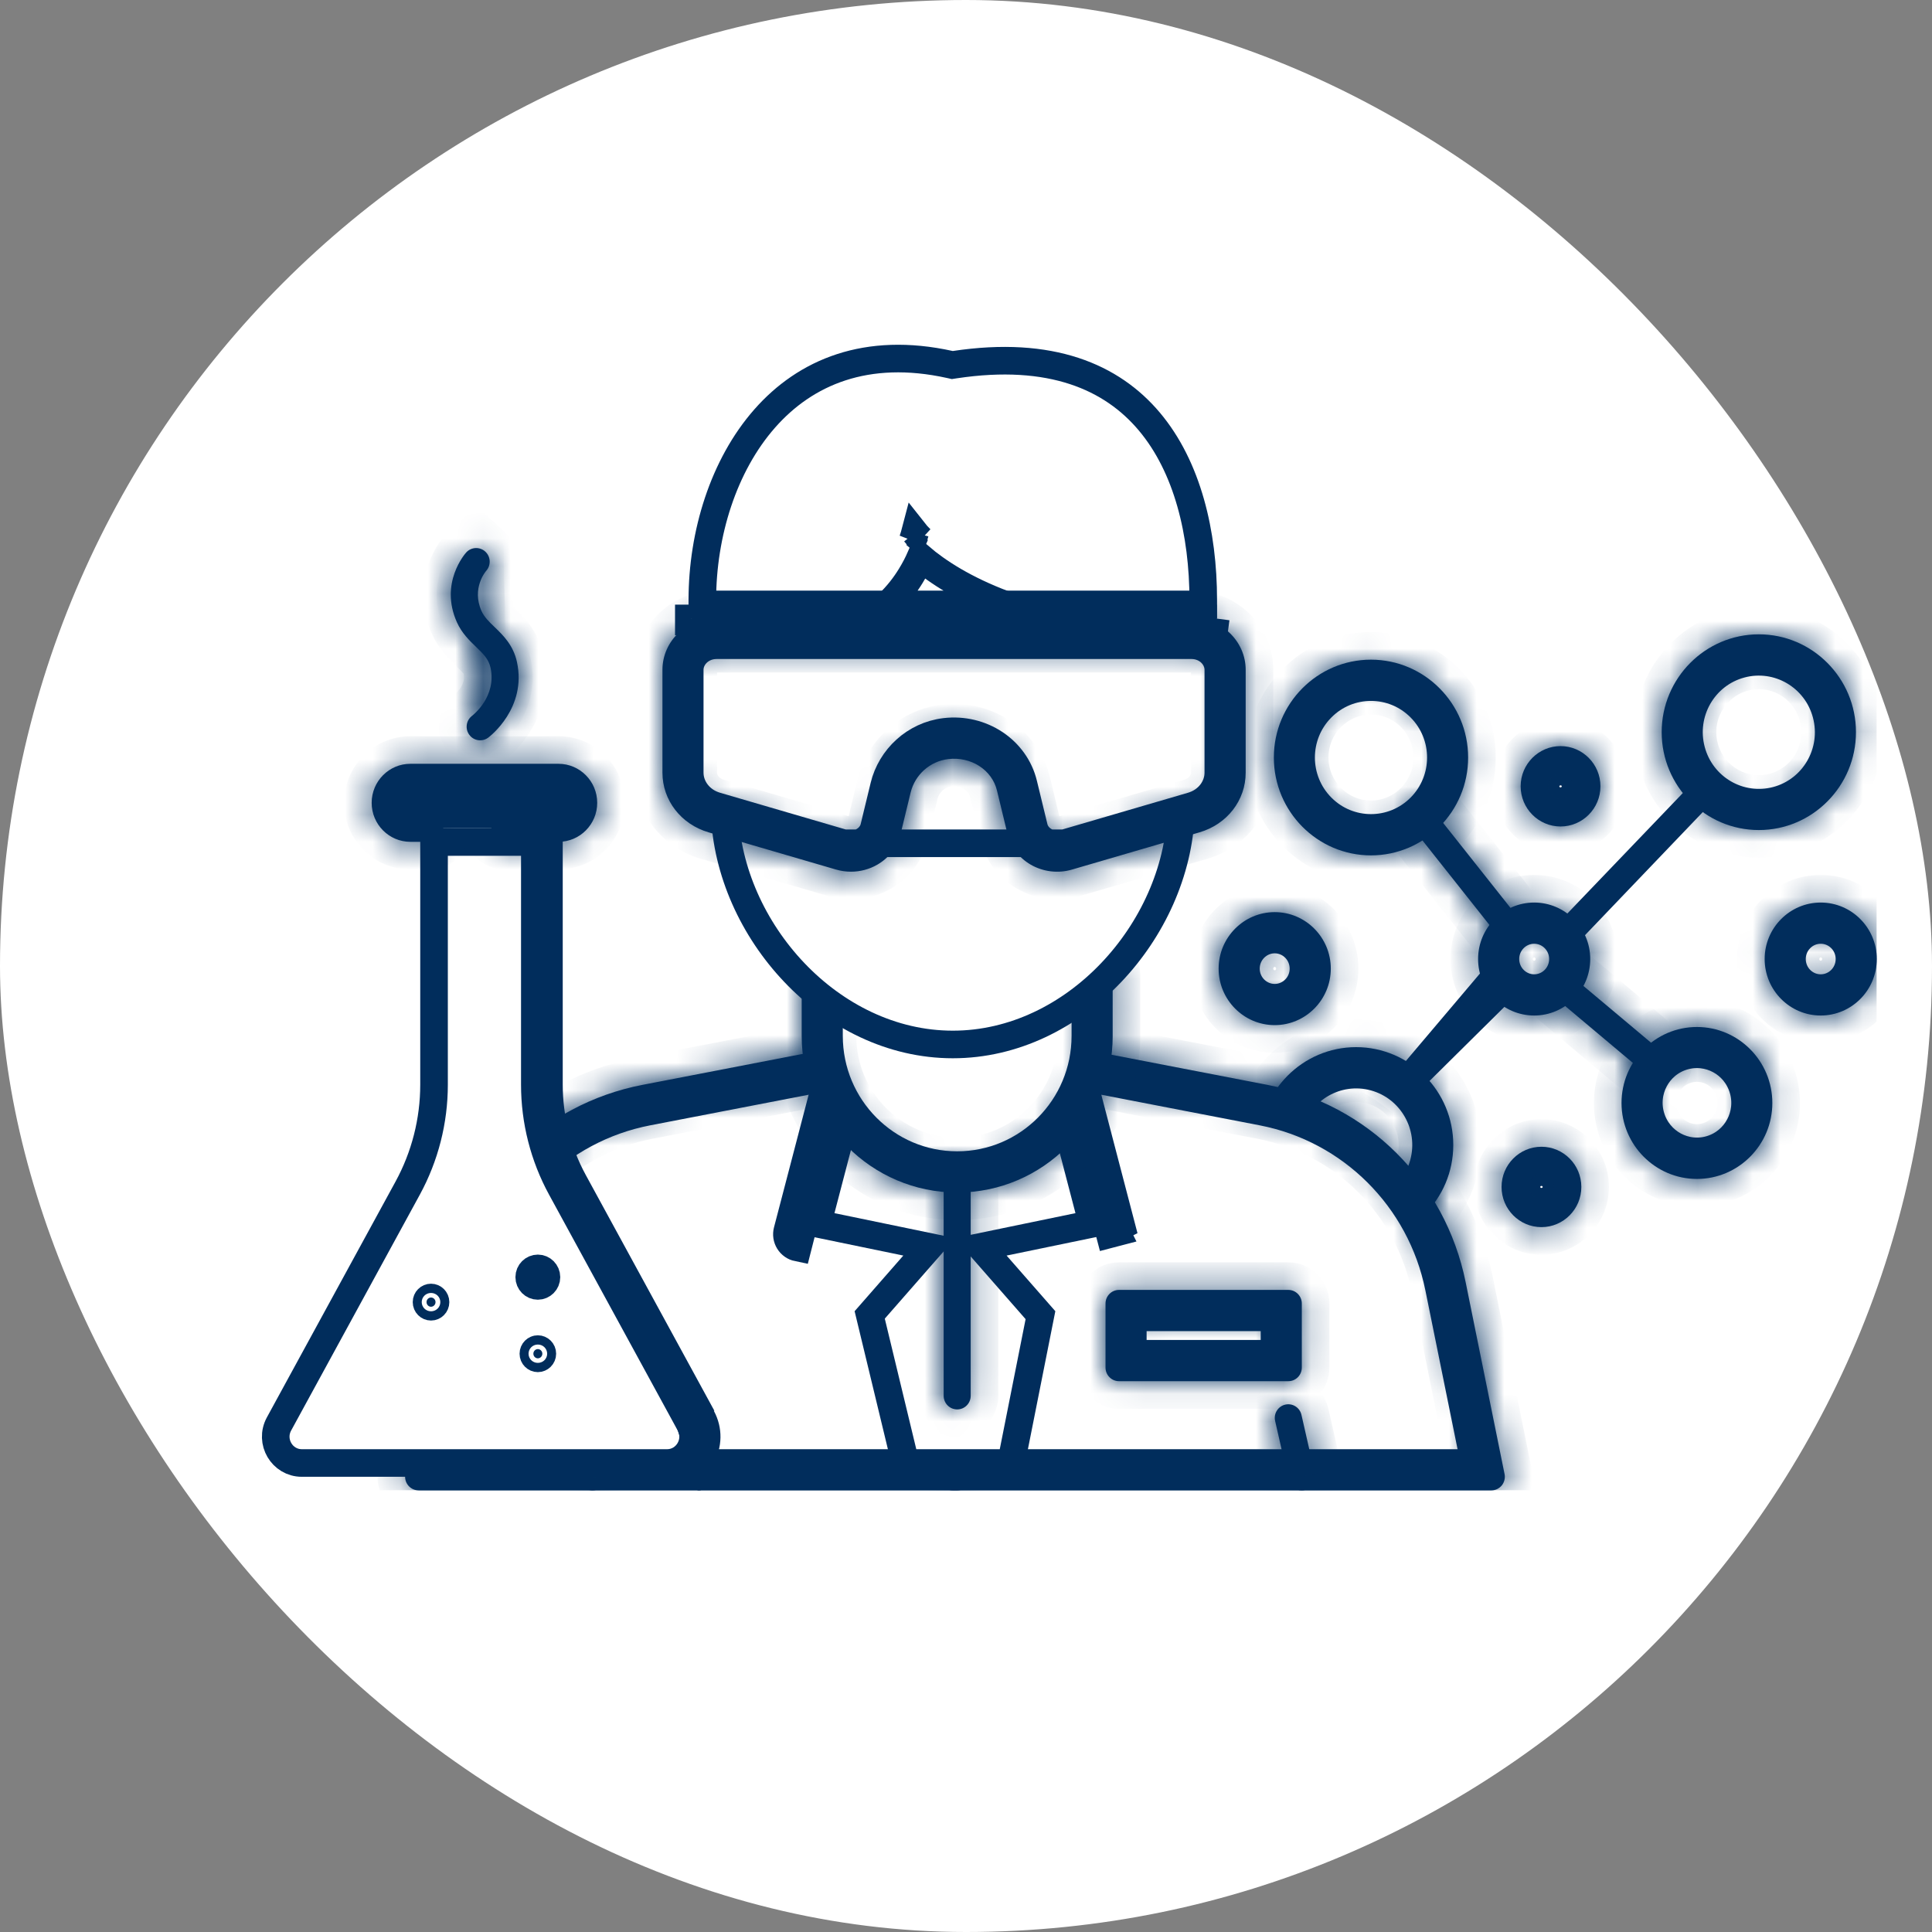 <?xml version="1.0" encoding="UTF-8"?>
<svg xmlns="http://www.w3.org/2000/svg" width="70" height="70" viewBox="0 0 70 70" fill="none">
  <rect x="0" y="0" width="70" height="70" fill="#808080" stroke="none"/>
  <rect width="70" height="70" rx="35" fill="white"></rect>
  <g clip-path="url(#clip0_1959_13109)">
    <path d="M50.583 39.661L54.466 35.818L54.466 35.818L54.471 35.814L54.471 35.813L54.462 35.805L54.462 35.805L54.119 35.458L50.566 39.653C50.565 39.654 50.565 39.654 50.566 39.654C50.566 39.654 50.566 39.654 50.566 39.654C50.566 39.654 50.566 39.653 50.566 39.653C50.567 39.653 50.568 39.652 50.569 39.651C50.571 39.651 50.572 39.651 50.573 39.651C50.573 39.65 50.573 39.65 50.573 39.65C50.574 39.65 50.574 39.65 50.575 39.65C50.575 39.65 50.575 39.65 50.575 39.65C50.576 39.65 50.578 39.65 50.579 39.651L50.582 39.652C50.583 39.653 50.583 39.653 50.583 39.653L50.579 39.657L50.579 39.657L50.575 39.661L50.574 39.662L50.574 39.662L50.225 40.002L50.574 39.662L50.574 39.662L50.575 39.662L50.579 39.657L50.579 39.657L50.583 39.653C50.583 39.653 50.583 39.653 50.583 39.654C50.583 39.654 50.584 39.654 50.584 39.654L50.584 39.656L50.585 39.657L50.585 39.657L50.585 39.657L50.585 39.657L50.585 39.657L50.584 39.658L50.584 39.66C50.583 39.66 50.583 39.66 50.583 39.661ZM50.583 39.661C50.583 39.661 50.583 39.661 50.583 39.661L50.583 39.661ZM54.453 35.806L54.453 35.806C54.453 35.806 54.453 35.806 54.453 35.806Z" fill="#012D5C" stroke="#012D5C"></path>
    <path d="M51.464 25.643C52.453 26.639 52.453 28.254 51.464 29.25C50.475 30.246 48.872 30.246 47.883 29.25C46.894 28.254 46.894 26.639 47.883 25.643C48.872 24.646 50.475 24.646 51.464 25.643Z" fill="white" stroke="#012D5C"></path>
    <mask id="path-4-inside-1_1959_13109" fill="white">
      <path d="M53.193 27.446C53.193 25.491 51.614 23.901 49.673 23.901C47.732 23.901 46.154 25.491 46.154 27.446C46.154 29.401 47.732 30.992 49.673 30.992C51.614 30.992 53.193 29.401 53.193 27.446ZM47.133 27.446C47.133 26.035 48.272 24.887 49.673 24.887C51.074 24.887 52.214 26.035 52.214 27.446C52.214 28.857 51.074 30.006 49.673 30.006C48.272 30.006 47.133 28.857 47.133 27.446Z"></path>
    </mask>
    <path d="M53.193 27.446C53.193 25.491 51.614 23.901 49.673 23.901C47.732 23.901 46.154 25.491 46.154 27.446C46.154 29.401 47.732 30.992 49.673 30.992C51.614 30.992 53.193 29.401 53.193 27.446ZM47.133 27.446C47.133 26.035 48.272 24.887 49.673 24.887C51.074 24.887 52.214 26.035 52.214 27.446C52.214 28.857 51.074 30.006 49.673 30.006C48.272 30.006 47.133 28.857 47.133 27.446Z" fill="#012D5C"></path>
    <path d="M54.193 27.446C54.193 24.946 52.173 22.901 49.673 22.901V24.901C51.055 24.901 52.193 26.036 52.193 27.446H54.193ZM49.673 22.901C47.173 22.901 45.154 24.946 45.154 27.446H47.154C47.154 26.036 48.292 24.901 49.673 24.901V22.901ZM45.154 27.446C45.154 29.947 47.173 31.992 49.673 31.992V29.992C48.292 29.992 47.154 28.856 47.154 27.446H45.154ZM49.673 31.992C52.173 31.992 54.193 29.947 54.193 27.446H52.193C52.193 28.856 51.055 29.992 49.673 29.992V31.992ZM48.133 27.446C48.133 26.58 48.832 25.887 49.673 25.887V23.887C47.713 23.887 46.133 25.49 46.133 27.446H48.133ZM49.673 25.887C50.515 25.887 51.214 26.58 51.214 27.446H53.214C53.214 25.49 51.633 23.887 49.673 23.887V25.887ZM51.214 27.446C51.214 28.312 50.515 29.006 49.673 29.006V31.006C51.633 31.006 53.214 29.403 53.214 27.446H51.214ZM49.673 29.006C48.832 29.006 48.133 28.312 48.133 27.446H46.133C46.133 29.403 47.713 31.006 49.673 31.006V29.006Z" fill="#012D5C" mask="url(#path-4-inside-1_1959_13109)"></path>
    <path d="M49.8 39.024C51.146 39.392 51.947 40.791 51.58 42.154C51.212 43.518 49.82 44.319 48.474 43.951C47.128 43.583 46.328 42.184 46.695 40.82C47.062 39.457 48.454 38.656 49.8 39.024Z" fill="white" stroke="#012D5C"></path>
    <mask id="path-7-inside-2_1959_13109" fill="white">
      <path d="M49.135 45.031C51.076 45.031 52.655 43.441 52.655 41.485C52.655 39.53 51.076 37.94 49.135 37.94C47.195 37.94 45.616 39.53 45.616 41.485C45.616 43.441 47.195 45.031 49.135 45.031ZM49.135 38.926C50.536 38.926 51.676 40.074 51.676 41.485C51.676 42.897 50.536 44.045 49.135 44.045C47.735 44.045 46.595 42.897 46.595 41.485C46.595 40.074 47.735 38.926 49.135 38.926Z"></path>
    </mask>
    <path d="M49.135 45.031C51.076 45.031 52.655 43.441 52.655 41.485C52.655 39.53 51.076 37.94 49.135 37.94C47.195 37.94 45.616 39.53 45.616 41.485C45.616 43.441 47.195 45.031 49.135 45.031ZM49.135 38.926C50.536 38.926 51.676 40.074 51.676 41.485C51.676 42.897 50.536 44.045 49.135 44.045C47.735 44.045 46.595 42.897 46.595 41.485C46.595 40.074 47.735 38.926 49.135 38.926Z" fill="#012D5C"></path>
    <path d="M49.135 46.031C51.635 46.031 53.655 43.986 53.655 41.485H51.655C51.655 42.895 50.517 44.031 49.135 44.031V46.031ZM53.655 41.485C53.655 38.985 51.635 36.94 49.135 36.94V38.94C50.517 38.94 51.655 40.075 51.655 41.485H53.655ZM49.135 36.94C46.635 36.94 44.616 38.985 44.616 41.485H46.616C46.616 40.075 47.754 38.94 49.135 38.94V36.94ZM44.616 41.485C44.616 43.986 46.635 46.031 49.135 46.031V44.031C47.754 44.031 46.616 42.895 46.616 41.485H44.616ZM49.135 39.926C49.977 39.926 50.676 40.619 50.676 41.485H52.676C52.676 39.529 51.096 37.926 49.135 37.926V39.926ZM50.676 41.485C50.676 42.351 49.977 43.045 49.135 43.045V45.045C51.096 45.045 52.676 43.442 52.676 41.485H50.676ZM49.135 43.045C48.294 43.045 47.595 42.351 47.595 41.485H45.595C45.595 43.442 47.175 45.045 49.135 45.045V43.045ZM47.595 41.485C47.595 40.619 48.294 39.926 49.135 39.926V37.926C47.175 37.926 45.595 39.529 45.595 41.485H47.595Z" fill="#012D5C" mask="url(#path-7-inside-2_1959_13109)"></path>
    <path d="M63.152 39.449C63.433 40.381 62.909 41.361 61.99 41.641C61.072 41.922 60.096 41.399 59.816 40.467C59.535 39.534 60.059 38.554 60.978 38.274C61.897 37.994 62.872 38.516 63.152 39.449Z" fill="white" stroke="#012D5C"></path>
    <mask id="path-10-inside-3_1959_13109" fill="white">
      <path d="M64.215 39.963C64.215 38.445 62.989 37.21 61.483 37.21C59.976 37.21 58.751 38.445 58.751 39.963C58.751 41.48 59.976 42.715 61.483 42.715C62.989 42.715 64.215 41.48 64.215 39.963ZM59.73 39.963C59.73 38.989 60.516 38.197 61.483 38.197C62.45 38.197 63.236 38.989 63.236 39.963C63.236 40.937 62.45 41.729 61.483 41.729C60.516 41.729 59.73 40.937 59.73 39.963Z"></path>
    </mask>
    <path d="M64.215 39.963C64.215 38.445 62.989 37.21 61.483 37.21C59.976 37.21 58.751 38.445 58.751 39.963C58.751 41.48 59.976 42.715 61.483 42.715C62.989 42.715 64.215 41.48 64.215 39.963ZM59.73 39.963C59.73 38.989 60.516 38.197 61.483 38.197C62.45 38.197 63.236 38.989 63.236 39.963C63.236 40.937 62.45 41.729 61.483 41.729C60.516 41.729 59.73 40.937 59.73 39.963Z" fill="#012D5C"></path>
    <path d="M65.215 39.963C65.215 37.9 63.549 36.21 61.483 36.21V38.21C62.43 38.21 63.215 38.99 63.215 39.963H65.215ZM61.483 36.21C59.417 36.21 57.751 37.9 57.751 39.963H59.751C59.751 38.99 60.536 38.21 61.483 38.21V36.21ZM57.751 39.963C57.751 42.026 59.417 43.715 61.483 43.715V41.715C60.536 41.715 59.751 40.935 59.751 39.963H57.751ZM61.483 43.715C63.549 43.715 65.215 42.026 65.215 39.963H63.215C63.215 40.935 62.43 41.715 61.483 41.715V43.715ZM60.73 39.963C60.73 39.534 61.075 39.197 61.483 39.197V37.197C59.957 37.197 58.73 38.443 58.73 39.963H60.73ZM61.483 39.197C61.891 39.197 62.236 39.534 62.236 39.963H64.236C64.236 38.443 63.009 37.197 61.483 37.197V39.197ZM62.236 39.963C62.236 40.391 61.89 40.729 61.483 40.729V42.729C63.009 42.729 64.236 41.482 64.236 39.963H62.236ZM61.483 40.729C61.075 40.729 60.73 40.391 60.73 39.963H58.73C58.73 41.482 59.957 42.729 61.483 42.729V40.729Z" fill="#012D5C" mask="url(#path-10-inside-3_1959_13109)"></path>
    <path d="M66.171 25.876C66.531 27.242 65.724 28.637 64.376 28.998C63.028 29.358 61.64 28.55 61.28 27.185C60.92 25.819 61.727 24.424 63.075 24.064C64.423 23.703 65.811 24.511 66.171 25.876Z" fill="white" stroke="#012D5C"></path>
    <mask id="path-13-inside-4_1959_13109" fill="white">
      <path d="M67.245 26.528C67.245 24.573 65.666 22.983 63.726 22.983C61.785 22.983 60.206 24.573 60.206 26.528C60.206 28.483 61.785 30.074 63.726 30.074C65.666 30.074 67.245 28.483 67.245 26.528ZM61.185 26.528C61.185 25.117 62.325 23.969 63.726 23.969C65.126 23.969 66.266 25.117 66.266 26.528C66.266 27.939 65.126 29.088 63.726 29.088C62.325 29.088 61.185 27.939 61.185 26.528Z"></path>
    </mask>
    <path d="M67.245 26.528C67.245 24.573 65.666 22.983 63.726 22.983C61.785 22.983 60.206 24.573 60.206 26.528C60.206 28.483 61.785 30.074 63.726 30.074C65.666 30.074 67.245 28.483 67.245 26.528ZM61.185 26.528C61.185 25.117 62.325 23.969 63.726 23.969C65.126 23.969 66.266 25.117 66.266 26.528C66.266 27.939 65.126 29.088 63.726 29.088C62.325 29.088 61.185 27.939 61.185 26.528Z" fill="#012D5C"></path>
    <path d="M68.245 26.528C68.245 24.028 66.226 21.983 63.726 21.983V23.983C65.107 23.983 66.245 25.118 66.245 26.528H68.245ZM63.726 21.983C61.225 21.983 59.206 24.028 59.206 26.528H61.206C61.206 25.118 62.344 23.983 63.726 23.983V21.983ZM59.206 26.528C59.206 29.029 61.225 31.074 63.726 31.074V29.074C62.344 29.074 61.206 27.938 61.206 26.528H59.206ZM63.726 31.074C66.226 31.074 68.245 29.029 68.245 26.528H66.245C66.245 27.938 65.107 29.074 63.726 29.074V31.074ZM62.185 26.528C62.185 25.662 62.884 24.969 63.726 24.969V22.969C61.766 22.969 60.185 24.572 60.185 26.528H62.185ZM63.726 24.969C64.567 24.969 65.266 25.662 65.266 26.528H67.266C67.266 24.572 65.686 22.969 63.726 22.969V24.969ZM65.266 26.528C65.266 27.394 64.567 28.088 63.726 28.088V30.088C65.686 30.088 67.266 28.485 67.266 26.528H65.266ZM63.726 28.088C62.884 28.088 62.185 27.394 62.185 26.528H60.185C60.185 28.485 61.766 30.088 63.726 30.088V28.088Z" fill="#012D5C" mask="url(#path-13-inside-4_1959_13109)"></path>
    <path d="M55.586 33.694C56.158 33.694 56.628 34.162 56.628 34.747C56.628 35.333 56.158 35.801 55.586 35.801C55.014 35.801 54.544 35.333 54.544 34.747C54.544 34.162 55.014 33.694 55.586 33.694Z" fill="white" stroke="#012D5C"></path>
    <mask id="path-16-inside-5_1959_13109" fill="white">
      <path d="M57.617 34.747C57.617 33.619 56.706 32.701 55.586 32.701C54.466 32.701 53.554 33.619 53.554 34.747C53.554 35.876 54.466 36.794 55.586 36.794C56.706 36.794 57.617 35.876 57.617 34.747ZM54.533 34.747C54.533 34.163 55.005 33.687 55.586 33.687C56.167 33.687 56.639 34.163 56.639 34.747C56.639 35.332 56.166 35.808 55.586 35.808C55.006 35.808 54.533 35.332 54.533 34.747Z"></path>
    </mask>
    <path d="M57.617 34.747C57.617 33.619 56.706 32.701 55.586 32.701C54.466 32.701 53.554 33.619 53.554 34.747C53.554 35.876 54.466 36.794 55.586 36.794C56.706 36.794 57.617 35.876 57.617 34.747ZM54.533 34.747C54.533 34.163 55.005 33.687 55.586 33.687C56.167 33.687 56.639 34.163 56.639 34.747C56.639 35.332 56.166 35.808 55.586 35.808C55.006 35.808 54.533 35.332 54.533 34.747Z" fill="#012D5C"></path>
    <path d="M58.617 34.747C58.617 33.073 57.265 31.701 55.586 31.701V33.701C56.147 33.701 56.617 34.164 56.617 34.747H58.617ZM55.586 31.701C53.907 31.701 52.554 33.074 52.554 34.747H54.554C54.554 34.164 55.025 33.701 55.586 33.701V31.701ZM52.554 34.747C52.554 36.421 53.906 37.794 55.586 37.794V35.794C55.025 35.794 54.554 35.331 54.554 34.747H52.554ZM55.586 37.794C57.266 37.794 58.617 36.421 58.617 34.747H56.617C56.617 35.331 56.147 35.794 55.586 35.794V37.794ZM55.533 34.747C55.533 34.729 55.539 34.715 55.551 34.703C55.563 34.691 55.575 34.687 55.586 34.687V32.687C54.446 32.687 53.533 33.617 53.533 34.747H55.533ZM55.586 34.687C55.597 34.687 55.608 34.69 55.62 34.702C55.632 34.714 55.639 34.729 55.639 34.747H57.639C57.639 33.617 56.726 32.687 55.586 32.687V34.687ZM55.639 34.747C55.639 34.765 55.632 34.78 55.62 34.793C55.608 34.805 55.597 34.808 55.586 34.808V36.808C56.726 36.808 57.639 35.877 57.639 34.747H55.639ZM55.586 34.808C55.575 34.808 55.564 34.805 55.552 34.792C55.539 34.78 55.533 34.766 55.533 34.747H53.533C53.533 35.878 54.447 36.808 55.586 36.808V34.808Z" fill="#012D5C" mask="url(#path-16-inside-5_1959_13109)"></path>
    <path d="M46.185 34.041C46.757 34.041 47.227 34.51 47.227 35.095C47.227 35.68 46.757 36.149 46.185 36.149C45.613 36.149 45.142 35.68 45.142 35.095C45.142 34.51 45.613 34.041 46.185 34.041Z" fill="white" stroke="#012D5C"></path>
    <mask id="path-19-inside-6_1959_13109" fill="white">
      <path d="M48.217 35.095C48.217 33.966 47.305 33.048 46.185 33.048C45.065 33.048 44.153 33.967 44.153 35.095C44.153 36.223 45.065 37.142 46.185 37.142C47.305 37.142 48.217 36.223 48.217 35.095ZM45.132 35.095C45.132 34.51 45.604 34.035 46.185 34.035C46.766 34.035 47.238 34.51 47.238 35.095C47.238 35.68 46.765 36.155 46.185 36.155C45.605 36.155 45.132 35.68 45.132 35.095Z"></path>
    </mask>
    <path d="M48.217 35.095C48.217 33.966 47.305 33.048 46.185 33.048C45.065 33.048 44.153 33.967 44.153 35.095C44.153 36.223 45.065 37.142 46.185 37.142C47.305 37.142 48.217 36.223 48.217 35.095ZM45.132 35.095C45.132 34.51 45.604 34.035 46.185 34.035C46.766 34.035 47.238 34.51 47.238 35.095C47.238 35.68 46.765 36.155 46.185 36.155C45.605 36.155 45.132 35.68 45.132 35.095Z" fill="#012D5C"></path>
    <path d="M49.217 35.095C49.217 33.421 47.864 32.048 46.185 32.048V34.048C46.746 34.048 47.217 34.512 47.217 35.095H49.217ZM46.185 32.048C44.506 32.048 43.153 33.421 43.153 35.095H45.153C45.153 34.512 45.624 34.048 46.185 34.048V32.048ZM43.153 35.095C43.153 36.769 44.506 38.142 46.185 38.142V36.142C45.624 36.142 45.153 35.678 45.153 35.095H43.153ZM46.185 38.142C47.865 38.142 49.217 36.769 49.217 35.095H47.217C47.217 35.678 46.746 36.142 46.185 36.142V38.142ZM46.132 35.095C46.132 35.077 46.139 35.062 46.151 35.05C46.162 35.038 46.174 35.035 46.185 35.035V33.035C45.045 33.035 44.132 33.965 44.132 35.095H46.132ZM46.185 35.035C46.196 35.035 46.208 35.038 46.219 35.05C46.231 35.062 46.238 35.077 46.238 35.095H48.238C48.238 33.965 47.325 33.035 46.185 33.035V35.035ZM46.238 35.095C46.238 35.113 46.231 35.128 46.219 35.14C46.207 35.152 46.196 35.155 46.185 35.155V37.155C47.325 37.155 48.238 36.225 48.238 35.095H46.238ZM46.185 35.155C46.174 35.155 46.163 35.152 46.151 35.14C46.138 35.128 46.132 35.113 46.132 35.095H44.132C44.132 36.225 45.046 37.155 46.185 37.155V35.155Z" fill="#012D5C" mask="url(#path-19-inside-6_1959_13109)"></path>
    <path d="M65.968 33.694C66.54 33.694 67.01 34.162 67.01 34.747C67.01 35.333 66.54 35.801 65.968 35.801C65.396 35.801 64.926 35.333 64.926 34.747C64.926 34.162 65.396 33.694 65.968 33.694Z" fill="white" stroke="#012D5C"></path>
    <mask id="path-22-inside-7_1959_13109" fill="white">
      <path d="M68 34.747C68 33.619 67.088 32.701 65.968 32.701C64.848 32.701 63.937 33.619 63.937 34.747C63.937 35.876 64.848 36.794 65.968 36.794C67.088 36.794 68 35.876 68 34.747ZM64.916 34.747C64.916 34.163 65.388 33.687 65.968 33.687C66.549 33.687 67.021 34.163 67.021 34.747C67.021 35.332 66.549 35.808 65.968 35.808C65.387 35.808 64.916 35.332 64.916 34.747Z"></path>
    </mask>
    <path d="M68 34.747C68 33.619 67.088 32.701 65.968 32.701C64.848 32.701 63.937 33.619 63.937 34.747C63.937 35.876 64.848 36.794 65.968 36.794C67.088 36.794 68 35.876 68 34.747ZM64.916 34.747C64.916 34.163 65.388 33.687 65.968 33.687C66.549 33.687 67.021 34.163 67.021 34.747C67.021 35.332 66.549 35.808 65.968 35.808C65.387 35.808 64.916 35.332 64.916 34.747Z" fill="#012D5C"></path>
    <path d="M69 34.747C69 33.073 67.647 31.701 65.968 31.701V33.701C66.529 33.701 67 34.164 67 34.747H69ZM65.968 31.701C64.288 31.701 62.937 33.074 62.937 34.747H64.937C64.937 34.164 65.407 33.701 65.968 33.701V31.701ZM62.937 34.747C62.937 36.421 64.289 37.794 65.968 37.794V35.794C65.407 35.794 64.937 35.331 64.937 34.747H62.937ZM65.968 37.794C67.647 37.794 69 36.421 69 34.747H67C67 35.331 66.529 35.794 65.968 35.794V37.794ZM65.916 34.747C65.916 34.729 65.922 34.715 65.934 34.702C65.946 34.69 65.957 34.687 65.968 34.687V32.687C64.829 32.687 63.916 33.617 63.916 34.747H65.916ZM65.968 34.687C65.979 34.687 65.991 34.69 66.003 34.703C66.015 34.715 66.021 34.73 66.021 34.747H68.021C68.021 33.617 67.107 32.687 65.968 32.687V34.687ZM66.021 34.747C66.021 34.765 66.015 34.78 66.002 34.792C65.99 34.805 65.979 34.808 65.968 34.808V36.808C67.108 36.808 68.021 35.877 68.021 34.747H66.021ZM65.968 34.808C65.957 34.808 65.946 34.805 65.934 34.793C65.922 34.781 65.916 34.766 65.916 34.747H63.916C63.916 35.877 64.828 36.808 65.968 36.808V34.808Z" fill="#012D5C" mask="url(#path-22-inside-7_1959_13109)"></path>
    <path d="M56.986 28.386C57.045 28.638 56.89 28.884 56.648 28.942C56.405 29 56.157 28.849 56.098 28.597C56.039 28.345 56.194 28.099 56.436 28.041C56.679 27.983 56.927 28.134 56.986 28.386Z" fill="white" stroke="#012D5C"></path>
    <mask id="path-25-inside-8_1959_13109" fill="white">
      <path d="M57.987 28.489C57.987 27.686 57.339 27.033 56.542 27.033C55.745 27.033 55.096 27.686 55.096 28.489C55.096 29.292 55.745 29.945 56.542 29.945C57.339 29.945 57.987 29.292 57.987 28.489ZM56.075 28.489C56.075 28.23 56.285 28.019 56.542 28.019C56.8 28.019 57.009 28.23 57.009 28.489C57.009 28.749 56.8 28.959 56.542 28.959C56.285 28.959 56.075 28.748 56.075 28.489Z"></path>
    </mask>
    <path d="M57.987 28.489C57.987 27.686 57.339 27.033 56.542 27.033C55.745 27.033 55.096 27.686 55.096 28.489C55.096 29.292 55.745 29.945 56.542 29.945C57.339 29.945 57.987 29.292 57.987 28.489ZM56.075 28.489C56.075 28.23 56.285 28.019 56.542 28.019C56.8 28.019 57.009 28.23 57.009 28.489C57.009 28.749 56.8 28.959 56.542 28.959C56.285 28.959 56.075 28.748 56.075 28.489Z" fill="#012D5C"></path>
    <path d="M58.987 28.489C58.987 27.141 57.898 26.033 56.542 26.033V28.033C56.78 28.033 56.987 28.231 56.987 28.489H58.987ZM56.542 26.033C55.185 26.033 54.096 27.141 54.096 28.489H56.096C56.096 28.231 56.304 28.033 56.542 28.033V26.033ZM54.096 28.489C54.096 29.838 55.186 30.945 56.542 30.945V28.945C56.303 28.945 56.096 28.747 56.096 28.489H54.096ZM56.542 30.945C57.898 30.945 58.987 29.837 58.987 28.489H56.987C56.987 28.747 56.78 28.945 56.542 28.945V30.945ZM57.075 28.489C57.075 28.775 56.844 29.019 56.542 29.019V27.019C55.725 27.019 55.075 27.685 55.075 28.489H57.075ZM56.542 29.019C56.24 29.019 56.009 28.775 56.009 28.489H58.009C58.009 27.684 57.359 27.019 56.542 27.019V29.019ZM56.009 28.489C56.009 28.203 56.241 27.959 56.542 27.959V29.959C57.358 29.959 58.009 29.295 58.009 28.489H56.009ZM56.542 27.959C56.843 27.959 57.075 28.203 57.075 28.489H55.075C55.075 29.294 55.726 29.959 56.542 29.959V27.959Z" fill="#012D5C" mask="url(#path-25-inside-8_1959_13109)"></path>
    <path d="M55.85 42.542C56.098 42.542 56.306 42.746 56.306 43.005C56.306 43.264 56.098 43.468 55.85 43.468C55.601 43.468 55.394 43.264 55.394 43.005C55.394 42.746 55.601 42.542 55.85 42.542Z" fill="white" stroke="#012D5C"></path>
    <mask id="path-28-inside-9_1959_13109" fill="white">
      <path d="M57.295 43.005C57.295 42.202 56.647 41.549 55.849 41.549C55.052 41.549 54.404 42.202 54.404 43.005C54.404 43.808 55.052 44.461 55.849 44.461C56.647 44.461 57.295 43.808 57.295 43.005ZM55.383 43.005C55.383 42.746 55.592 42.535 55.85 42.535C56.107 42.535 56.316 42.746 56.316 43.005C56.316 43.265 56.107 43.475 55.85 43.475C55.592 43.475 55.383 43.264 55.383 43.005Z"></path>
    </mask>
    <path d="M57.295 43.005C57.295 42.202 56.647 41.549 55.849 41.549C55.052 41.549 54.404 42.202 54.404 43.005C54.404 43.808 55.052 44.461 55.849 44.461C56.647 44.461 57.295 43.808 57.295 43.005ZM55.383 43.005C55.383 42.746 55.592 42.535 55.85 42.535C56.107 42.535 56.316 42.746 56.316 43.005C56.316 43.265 56.107 43.475 55.85 43.475C55.592 43.475 55.383 43.264 55.383 43.005Z" fill="#012D5C"></path>
    <path d="M58.295 43.005C58.295 41.657 57.206 40.549 55.849 40.549V42.549C56.087 42.549 56.295 42.748 56.295 43.005H58.295ZM55.849 40.549C54.493 40.549 53.404 41.657 53.404 43.005H55.404C55.404 42.748 55.611 42.549 55.849 42.549V40.549ZM53.404 43.005C53.404 44.354 54.493 45.461 55.849 45.461V43.461C55.611 43.461 55.404 43.263 55.404 43.005H53.404ZM55.849 45.461C57.206 45.461 58.295 44.353 58.295 43.005H56.295C56.295 43.263 56.087 43.461 55.849 43.461V45.461ZM56.383 43.005C56.383 43.291 56.152 43.535 55.85 43.535V41.535C55.032 41.535 54.383 42.201 54.383 43.005H56.383ZM55.85 43.535C55.548 43.535 55.316 43.291 55.316 43.005H57.316C57.316 42.2 56.666 41.535 55.85 41.535V43.535ZM55.316 43.005C55.316 42.719 55.549 42.475 55.85 42.475V44.475C56.666 44.475 57.316 43.811 57.316 43.005H55.316ZM55.85 42.475C56.151 42.475 56.383 42.719 56.383 43.005H54.383C54.383 43.81 55.033 44.475 55.85 44.475V42.475Z" fill="#012D5C" mask="url(#path-28-inside-9_1959_13109)"></path>
    <mask id="path-30-inside-10_1959_13109" fill="white">
      <path d="M54.615 34.035C54.722 34.035 54.83 33.999 54.92 33.927C55.131 33.757 55.165 33.447 54.997 33.234L52.012 29.468C51.843 29.255 51.535 29.22 51.324 29.39C51.112 29.56 51.078 29.87 51.247 30.083L54.232 33.849C54.328 33.971 54.471 34.035 54.614 34.035H54.615Z"></path>
    </mask>
    <path d="M54.615 34.035C54.722 34.035 54.83 33.999 54.92 33.927C55.131 33.757 55.165 33.447 54.997 33.234L52.012 29.468C51.843 29.255 51.535 29.22 51.324 29.39C51.112 29.56 51.078 29.87 51.247 30.083L54.232 33.849C54.328 33.971 54.471 34.035 54.614 34.035H54.615Z" fill="#012D5C"></path>
    <path d="M54.92 33.927L54.293 33.148L54.293 33.148L54.92 33.927ZM54.997 33.234L55.78 32.613L55.78 32.613L54.997 33.234ZM52.012 29.468L52.796 28.847L52.795 28.846L52.012 29.468ZM51.247 30.083L50.463 30.704L50.463 30.704L51.247 30.083ZM54.232 33.849L53.448 34.47L53.449 34.471L54.232 33.849ZM54.615 35.035C54.942 35.035 55.273 34.926 55.546 34.706L54.293 33.148C54.386 33.073 54.501 33.035 54.615 33.035V35.035ZM55.546 34.706C56.188 34.191 56.289 33.255 55.78 32.613L54.213 33.855C54.042 33.639 54.075 33.323 54.293 33.148L55.546 34.706ZM55.78 32.613L52.796 28.847L51.228 30.089L54.213 33.855L55.78 32.613ZM52.795 28.846C52.283 28.201 51.343 28.092 50.697 28.611L51.95 30.169C51.728 30.349 51.403 30.31 51.229 30.089L52.795 28.846ZM50.697 28.611C50.056 29.127 49.954 30.062 50.463 30.704L52.031 29.462C52.202 29.678 52.169 29.994 51.95 30.169L50.697 28.611ZM50.463 30.704L53.448 34.47L55.015 33.228L52.031 29.462L50.463 30.704ZM53.449 34.471C53.742 34.84 54.176 35.035 54.614 35.035V33.035C54.765 33.035 54.915 33.102 55.015 33.227L53.449 34.471ZM54.614 35.035H54.615V33.035H54.614V35.035Z" fill="#012D5C" mask="url(#path-30-inside-10_1959_13109)"></path>
    <path d="M61.505 28.899L61.51 28.894L56.81 33.798L56.81 33.798L56.814 33.795L56.814 33.795C56.814 33.795 56.814 33.795 56.814 33.795L56.815 33.796L56.816 33.797C56.816 33.798 56.816 33.798 56.816 33.798C56.816 33.798 56.816 33.798 56.816 33.799L56.815 33.801C56.815 33.801 56.814 33.802 56.814 33.802L61.505 28.899L61.505 28.899Z" fill="#012D5C" stroke="#012D5C"></path>
    <mask id="path-33-inside-11_1959_13109" fill="white">
      <path d="M59.52 38.811C59.611 38.888 59.723 38.926 59.833 38.926C59.973 38.926 60.113 38.865 60.209 38.748C60.383 38.539 60.354 38.228 60.147 38.053L57.023 35.431C56.815 35.256 56.506 35.285 56.333 35.494C56.16 35.703 56.188 36.014 56.396 36.188L59.52 38.811Z"></path>
    </mask>
    <path d="M59.52 38.811C59.611 38.888 59.723 38.926 59.833 38.926C59.973 38.926 60.113 38.865 60.209 38.748C60.383 38.539 60.354 38.228 60.147 38.053L57.023 35.431C56.815 35.256 56.506 35.285 56.333 35.494C56.16 35.703 56.188 36.014 56.396 36.188L59.52 38.811Z" fill="#012D5C"></path>
    <path d="M59.52 38.811L60.164 38.047L60.163 38.045L59.52 38.811ZM60.209 38.748L59.439 38.11L59.439 38.111L60.209 38.748ZM60.147 38.053L60.79 37.288L60.79 37.288L60.147 38.053ZM57.023 35.431L56.379 36.196L56.38 36.196L57.023 35.431ZM56.333 35.494L57.103 36.132L57.104 36.131L56.333 35.494ZM56.396 36.188L55.752 36.954L55.753 36.954L56.396 36.188ZM58.876 39.576C59.155 39.812 59.497 39.926 59.833 39.926V37.926C59.948 37.926 60.068 37.965 60.164 38.047L58.876 39.576ZM59.833 39.926C60.259 39.926 60.686 39.741 60.98 39.385L59.439 38.111C59.539 37.989 59.687 37.926 59.833 37.926V39.926ZM60.98 39.386C61.504 38.753 61.418 37.816 60.79 37.288L59.503 38.819C59.291 38.64 59.262 38.325 59.439 38.11L60.98 39.386ZM60.79 37.288L57.666 34.665L56.38 36.196L59.504 38.819L60.79 37.288ZM57.666 34.665C57.032 34.132 56.088 34.221 55.562 34.857L57.104 36.131C56.924 36.348 56.598 36.38 56.379 36.196L57.666 34.665ZM55.563 34.856C55.039 35.489 55.125 36.426 55.752 36.954L57.039 35.423C57.252 35.602 57.281 35.917 57.103 36.132L55.563 34.856ZM55.753 36.954L58.877 39.577L60.163 38.045L57.039 35.423L55.753 36.954Z" fill="#012D5C" mask="url(#path-33-inside-11_1959_13109)"></path>
    <path d="M23.459 40.283C23.459 40.283 23.459 40.283 23.459 40.283L29.376 39.14L34.18 40.06V53.007H15.778L17.068 46.648C17.068 46.648 17.068 46.648 17.068 46.648C17.723 43.416 20.248 40.904 23.459 40.283Z" fill="white" stroke="#012D5C"></path>
    <mask id="path-36-inside-12_1959_13109" fill="white">
      <path d="M15.167 54H34.681C34.951 54 35.17 53.779 35.17 53.506V39.647C35.17 39.41 35.003 39.206 34.772 39.162L29.467 38.146C29.406 38.135 29.344 38.135 29.284 38.146L23.272 39.308C19.652 40.008 16.836 42.811 16.098 46.449L14.688 53.408C14.658 53.553 14.695 53.703 14.788 53.818C14.881 53.933 15.02 53.999 15.167 53.999V54ZM17.057 46.647C17.715 43.401 20.227 40.901 23.457 40.276L29.376 39.133L34.191 40.055V53.013H15.767L17.057 46.647V46.647Z"></path>
    </mask>
    <path d="M15.167 54H34.681C34.951 54 35.17 53.779 35.17 53.506V39.647C35.17 39.41 35.003 39.206 34.772 39.162L29.467 38.146C29.406 38.135 29.344 38.135 29.284 38.146L23.272 39.308C19.652 40.008 16.836 42.811 16.098 46.449L14.688 53.408C14.658 53.553 14.695 53.703 14.788 53.818C14.881 53.933 15.02 53.999 15.167 53.999V54ZM17.057 46.647C17.715 43.401 20.227 40.901 23.457 40.276L29.376 39.133L34.191 40.055V53.013H15.767L17.057 46.647V46.647Z" fill="#012D5C"></path>
    <path d="M15.167 54H14.167V55H15.167V54ZM34.772 39.162L34.584 40.144L34.585 40.145L34.772 39.162ZM29.467 38.146L29.655 37.164L29.654 37.164L29.467 38.146ZM29.284 38.146L29.097 37.164L29.094 37.164L29.284 38.146ZM23.272 39.308L23.083 38.326L23.083 38.326L23.272 39.308ZM16.098 46.449L17.078 46.648L17.078 46.648L16.098 46.449ZM14.688 53.408L13.708 53.209L13.707 53.21L14.688 53.408ZM15.167 53.999H16.167V52.999H15.167V53.999ZM17.057 46.647H16.057L18.037 46.846L17.057 46.647ZM23.457 40.276L23.267 39.295L23.267 39.295L23.457 40.276ZM29.376 39.133L29.564 38.151L29.375 38.114L29.186 38.151L29.376 39.133ZM34.191 40.055H35.191V39.228L34.379 39.073L34.191 40.055ZM34.191 53.013V54.013H35.191V53.013H34.191ZM15.767 53.013L14.787 52.814L14.544 54.013H15.767V53.013ZM17.057 46.647H18.057L16.077 46.448L17.057 46.647ZM15.167 55H34.681V53H15.167V55ZM34.681 55C35.511 55 36.17 54.324 36.17 53.506H34.17C34.17 53.234 34.391 53 34.681 53V55ZM36.17 53.506V39.647H34.17V53.506H36.17ZM36.17 39.647C36.17 38.936 35.668 38.315 34.959 38.18L34.585 40.145C34.338 40.098 34.17 39.884 34.17 39.647H36.17ZM34.96 38.18L29.655 37.164L29.279 39.128L34.584 40.144L34.96 38.18ZM29.654 37.164C29.47 37.129 29.281 37.129 29.097 37.164L29.47 39.129C29.408 39.141 29.343 39.141 29.281 39.129L29.654 37.164ZM29.094 37.164L23.083 38.326L23.462 40.29L29.473 39.128L29.094 37.164ZM23.083 38.326C19.061 39.103 15.935 42.218 15.118 46.251L17.078 46.648C17.736 43.403 20.243 40.912 23.462 40.29L23.083 38.326ZM15.118 46.251L13.708 53.209L15.668 53.606L17.078 46.648L15.118 46.251ZM13.707 53.21C13.62 53.645 13.729 54.099 14.011 54.447L15.565 53.189C15.661 53.307 15.697 53.46 15.668 53.606L13.707 53.21ZM14.011 54.447C14.293 54.796 14.717 54.999 15.167 54.999V52.999C15.323 52.999 15.469 53.07 15.565 53.189L14.011 54.447ZM14.167 53.999V54H16.167V53.999H14.167ZM18.037 46.846C18.616 43.993 20.818 41.805 23.646 41.258L23.267 39.295C19.636 39.996 16.815 42.809 16.077 46.448L18.037 46.846ZM23.646 41.258L29.566 40.115L29.186 38.151L23.267 39.295L23.646 41.258ZM29.188 40.115L34.003 41.037L34.379 39.073L29.564 38.151L29.188 40.115ZM33.191 40.055V53.013H35.191V40.055H33.191ZM34.191 52.013H15.767V54.013H34.191V52.013ZM16.747 53.212L18.037 46.845L16.077 46.448L14.787 52.814L16.747 53.212ZM16.057 46.647V46.647H18.057V46.647H16.057Z" fill="#012D5C" mask="url(#path-36-inside-12_1959_13109)"></path>
    <path d="M52.133 46.648L52.133 46.648L53.422 53.007H35.02V40.06L39.825 39.14L45.741 40.283C45.741 40.283 45.741 40.283 45.741 40.283C48.952 40.904 51.478 43.416 52.133 46.648Z" fill="white" stroke="#012D5C"></path>
    <mask id="path-39-inside-13_1959_13109" fill="white">
      <path d="M54.033 54C54.18 54 54.319 53.933 54.413 53.819C54.505 53.704 54.542 53.553 54.513 53.408L53.102 46.45C52.364 42.811 49.548 40.008 45.928 39.308L39.917 38.147C39.856 38.135 39.794 38.135 39.733 38.147L34.428 39.163C34.198 39.207 34.031 39.41 34.031 39.647V53.507C34.031 53.779 34.25 54 34.52 54H54.033V54ZM35.01 40.055L39.824 39.133L45.744 40.277C48.973 40.901 51.485 43.401 52.143 46.647L53.434 53.014H35.01V40.056V40.055Z"></path>
    </mask>
    <path d="M54.033 54C54.18 54 54.319 53.933 54.413 53.819C54.505 53.704 54.542 53.553 54.513 53.408L53.102 46.45C52.364 42.811 49.548 40.008 45.928 39.308L39.917 38.147C39.856 38.135 39.794 38.135 39.733 38.147L34.428 39.163C34.198 39.207 34.031 39.41 34.031 39.647V53.507C34.031 53.779 34.25 54 34.52 54H54.033V54ZM35.01 40.055L39.824 39.133L45.744 40.277C48.973 40.901 51.485 43.401 52.143 46.647L53.434 53.014H35.01V40.056V40.055Z" fill="#012D5C"></path>
    <path d="M54.033 54V53H53.033V54H54.033ZM54.413 53.819L55.189 54.449L55.19 54.448L54.413 53.819ZM54.513 53.408L53.533 53.607L53.533 53.608L54.513 53.408ZM53.102 46.45L52.122 46.648L52.122 46.648L53.102 46.45ZM45.928 39.308L45.738 40.29L45.738 40.29L45.928 39.308ZM39.917 38.147L40.107 37.165L40.104 37.164L39.917 38.147ZM39.733 38.147L39.547 37.164L39.545 37.164L39.733 38.147ZM34.428 39.163L34.24 38.18L34.24 38.181L34.428 39.163ZM54.033 54V55H55.033V54H54.033ZM35.01 40.055L34.821 39.073L34.01 39.228V40.055H35.01ZM39.824 39.133L40.014 38.151L39.825 38.115L39.636 38.151L39.824 39.133ZM45.744 40.277L45.934 39.295L45.934 39.295L45.744 40.277ZM52.143 46.647L53.123 46.449L53.123 46.449L52.143 46.647ZM53.434 53.014V54.014H54.657L54.414 52.815L53.434 53.014ZM35.01 53.014H34.01V54.014H35.01V53.014ZM54.033 55C54.484 55 54.908 54.795 55.189 54.449L53.636 53.188C53.731 53.071 53.877 53 54.033 53V55ZM55.19 54.448C55.471 54.101 55.582 53.646 55.492 53.208L53.533 53.608C53.503 53.46 53.54 53.306 53.635 53.189L55.19 54.448ZM55.493 53.209L54.082 46.251L52.122 46.648L53.533 53.607L55.493 53.209ZM54.082 46.251C53.265 42.219 50.139 39.103 46.118 38.326L45.738 40.29C48.957 40.912 51.464 43.403 52.122 46.648L54.082 46.251ZM46.118 38.326L40.107 37.165L39.727 39.128L45.738 40.29L46.118 38.326ZM40.104 37.164C39.92 37.129 39.73 37.129 39.547 37.164L39.92 39.129C39.858 39.141 39.793 39.141 39.729 39.129L40.104 37.164ZM39.545 37.164L34.24 38.18L34.617 40.145L39.921 39.129L39.545 37.164ZM34.24 38.181C33.533 38.316 33.031 38.935 33.031 39.647H35.031C35.031 39.885 34.862 40.098 34.617 40.145L34.24 38.181ZM33.031 39.647V53.507H35.031V39.647H33.031ZM33.031 53.507C33.031 54.324 33.69 55 34.52 55V53C34.81 53 35.031 53.234 35.031 53.507H33.031ZM34.52 55H54.033V53H34.52V55ZM55.033 54V54H53.033V54H55.033ZM35.198 41.037L40.012 40.115L39.636 38.151L34.821 39.073L35.198 41.037ZM39.635 40.115L45.554 41.259L45.934 39.295L40.014 38.151L39.635 40.115ZM45.554 41.259C48.382 41.805 50.585 43.993 51.163 46.846L53.123 46.449C52.385 42.809 49.565 39.997 45.934 39.295L45.554 41.259ZM51.163 46.846L52.454 53.212L54.414 52.815L53.123 46.449L51.163 46.846ZM53.434 52.014H35.01V54.014H53.434V52.014ZM36.01 53.014V40.056H34.01V53.014H36.01ZM36.01 40.056V40.055H34.01V40.056H36.01Z" fill="#012D5C" mask="url(#path-39-inside-13_1959_13109)"></path>
    <path d="M39.583 44.338L36.37 45.002L35.53 45.176L36.095 45.821L37.698 47.651L36.634 53.007H32.805L31.511 47.642L33.105 45.821L33.671 45.176L32.831 45.002L29.617 44.338L30.688 40.238H38.512L39.583 44.338Z" fill="white" stroke="#012D5C"></path>
    <path d="M30.293 39.734L30.294 39.731H30.302H30.68H38.522H38.899H38.908L38.908 39.734L39.372 39.613L38.908 39.734L39.005 40.105L40.079 44.217L40.21 44.717L40.451 44.654L40.391 44.535L40.392 44.534L40.627 44.416L39.372 39.613C39.316 39.396 39.121 39.245 38.899 39.245H30.302C30.08 39.245 29.885 39.396 29.829 39.613M30.293 39.734L28.902 45.204C28.771 45.177 28.656 45.096 28.585 44.981C28.514 44.866 28.493 44.727 28.527 44.596L29.829 39.613M30.293 39.734L29.829 39.613M30.293 39.734L29.829 39.613" fill="#012D5C" stroke="#012D5C"></path>
    <path d="M41.044 47.729H46.178V49.05H41.044V47.729Z" fill="white" stroke="#012D5C"></path>
    <mask id="path-44-inside-14_1959_13109" fill="white">
      <path d="M46.678 50.043C46.948 50.043 47.167 49.823 47.167 49.55V47.229C47.167 46.957 46.948 46.736 46.678 46.736H40.544C40.274 46.736 40.055 46.957 40.055 47.229V49.55C40.055 49.822 40.274 50.043 40.544 50.043H46.678ZM41.033 47.723H46.188V49.057H41.033V47.723Z"></path>
    </mask>
    <path d="M46.678 50.043C46.948 50.043 47.167 49.823 47.167 49.55V47.229C47.167 46.957 46.948 46.736 46.678 46.736H40.544C40.274 46.736 40.055 46.957 40.055 47.229V49.55C40.055 49.822 40.274 50.043 40.544 50.043H46.678ZM41.033 47.723H46.188V49.057H41.033V47.723Z" fill="#012D5C"></path>
    <path d="M41.033 47.723V46.723H40.033V47.723H41.033ZM46.188 47.723H47.188V46.723H46.188V47.723ZM46.188 49.057V50.057H47.188V49.057H46.188ZM41.033 49.057H40.033V50.057H41.033V49.057ZM46.678 51.043C47.508 51.043 48.167 50.368 48.167 49.55H46.167C46.167 49.278 46.388 49.043 46.678 49.043V51.043ZM48.167 49.55V47.229H46.167V49.55H48.167ZM48.167 47.229C48.167 46.413 47.508 45.736 46.678 45.736V47.736C46.388 47.736 46.167 47.502 46.167 47.229H48.167ZM46.678 45.736H40.544V47.736H46.678V45.736ZM40.544 45.736C39.714 45.736 39.055 46.412 39.055 47.229H41.055C41.055 47.502 40.834 47.736 40.544 47.736V45.736ZM39.055 47.229V49.55H41.055V47.229H39.055ZM39.055 49.55C39.055 50.367 39.714 51.043 40.544 51.043V49.043C40.834 49.043 41.055 49.278 41.055 49.55H39.055ZM40.544 51.043H46.678V49.043H40.544V51.043ZM41.033 48.723H46.188V46.723H41.033V48.723ZM45.188 47.723V49.057H47.188V47.723H45.188ZM46.188 48.057H41.033V50.057H46.188V48.057ZM42.033 49.057V47.723H40.033V49.057H42.033Z" fill="#012D5C" mask="url(#path-44-inside-14_1959_13109)"></path>
    <path d="M39.325 37.531C39.325 40.121 37.242 42.214 34.68 42.214C32.119 42.214 30.036 40.121 30.036 37.531V35.836H39.325V37.531Z" fill="white" stroke="#012D5C"></path>
    <mask id="path-47-inside-15_1959_13109" fill="white">
      <path d="M40.314 37.531V35.336C40.314 35.064 40.095 34.843 39.825 34.843H29.536C29.266 34.843 29.047 35.063 29.047 35.336V37.531C29.047 40.661 31.574 43.207 34.681 43.207C37.788 43.207 40.315 40.661 40.315 37.531H40.314ZM30.026 37.531V35.829H39.335V37.531C39.335 40.117 37.247 42.221 34.68 42.221C32.114 42.221 30.025 40.117 30.025 37.531H30.026Z"></path>
    </mask>
    <path d="M40.314 37.531V35.336C40.314 35.064 40.095 34.843 39.825 34.843H29.536C29.266 34.843 29.047 35.063 29.047 35.336V37.531C29.047 40.661 31.574 43.207 34.681 43.207C37.788 43.207 40.315 40.661 40.315 37.531H40.314ZM30.026 37.531V35.829H39.335V37.531C39.335 40.117 37.247 42.221 34.68 42.221C32.114 42.221 30.025 40.117 30.025 37.531H30.026Z" fill="#012D5C"></path>
    <path d="M40.314 37.531H39.314V38.531H40.314V37.531ZM40.315 37.531H41.315V36.531H40.315V37.531ZM30.026 37.531V38.531H31.026V37.531H30.026ZM30.026 35.829V34.829H29.026V35.829H30.026ZM39.335 35.829H40.335V34.829H39.335V35.829ZM30.025 37.531V36.531H29.025V37.531H30.025ZM41.314 37.531V35.336H39.314V37.531H41.314ZM41.314 35.336C41.314 34.519 40.655 33.843 39.825 33.843V35.843C39.535 35.843 39.314 35.608 39.314 35.336H41.314ZM39.825 33.843H29.536V35.843H39.825V33.843ZM29.536 33.843C28.706 33.843 28.047 34.518 28.047 35.336H30.047C30.047 35.608 29.826 35.843 29.536 35.843V33.843ZM28.047 35.336V37.531H30.047V35.336H28.047ZM28.047 37.531C28.047 41.206 31.015 44.207 34.681 44.207V42.207C32.133 42.207 30.047 40.115 30.047 37.531H28.047ZM34.681 44.207C38.347 44.207 41.315 41.206 41.315 37.531H39.315C39.315 40.116 37.228 42.207 34.681 42.207V44.207ZM40.315 36.531H40.314V38.531H40.315V36.531ZM31.026 37.531V35.829H29.026V37.531H31.026ZM30.026 36.829H39.335V34.829H30.026V36.829ZM38.335 35.829V37.531H40.335V35.829H38.335ZM38.335 37.531C38.335 39.572 36.688 41.221 34.68 41.221V43.221C37.806 43.221 40.335 40.662 40.335 37.531H38.335ZM34.68 41.221C32.673 41.221 31.025 39.572 31.025 37.531H29.025C29.025 40.662 31.554 43.221 34.68 43.221V41.221ZM30.025 38.531H30.026V36.531H30.025V38.531Z" fill="#012D5C" mask="url(#path-47-inside-15_1959_13109)"></path>
    <path d="M34.414 13.206L34.504 13.226L34.596 13.212C38.081 12.687 40.288 13.662 41.643 15.274C43.026 16.918 43.596 19.312 43.596 21.743V21.9H25.447V21.743C25.447 19.343 26.212 16.861 27.708 15.162C29.18 13.489 31.389 12.539 34.414 13.206Z" fill="white" stroke="#012D5C"></path>
    <path d="M43.983 22.897L44.049 22.408H44.086H44.047L43.983 22.897ZM43.983 22.897C44.008 22.9 44.032 22.903 44.057 22.905L25.031 22.909C25.09 22.901 25.141 22.894 25.182 22.894H43.954C43.964 22.895 43.974 22.896 43.983 22.897L43.983 22.897ZM24.958 22.408H25.008C24.994 22.41 24.982 22.411 24.971 22.413C24.968 22.413 24.965 22.414 24.963 22.414L24.958 22.415V22.408Z" fill="#012D5C" stroke="#012D5C"></path>
    <path d="M32.162 21.9C32.515 21.57 32.789 21.207 32.997 20.868C33.144 20.629 33.261 20.398 33.351 20.194C33.64 20.439 34.039 20.737 34.57 21.047C35.062 21.333 35.663 21.628 36.391 21.9H32.162Z" fill="white" stroke="#012D5C"></path>
    <path d="M33.071 19.57C33.116 19.438 33.142 19.345 33.152 19.307C33.178 19.34 33.246 19.42 33.361 19.533L33.162 19.363L33.071 19.57Z" fill="#012D5C" stroke="#012D5C"></path>
    <path d="M34.522 37.843C30.081 37.843 26.4 33.683 26.256 29.442L30.291 30.621L30.292 30.621C31.294 30.913 32.392 30.35 32.641 29.323C32.641 29.323 32.641 29.323 32.641 29.323L33.004 27.824L33.004 27.824C33.155 27.199 33.689 26.697 34.358 26.617C35.206 26.516 35.938 27.039 36.111 27.748C36.111 27.748 36.111 27.748 36.111 27.748L36.492 29.323L36.492 29.323C36.742 30.35 37.839 30.914 38.842 30.621L42.787 29.469C42.628 33.7 38.953 37.843 34.522 37.843Z" fill="white" stroke="#012D5C"></path>
    <path d="M26.381 28.966L26.248 29.423L25.765 29.431C25.763 29.349 25.762 29.267 25.762 29.185V28.781L25.773 28.786L25.796 28.795L25.82 28.802L26.381 28.966Z" fill="#012D5C" stroke="#012D5C"></path>
    <path d="M30.571 30.553L30.572 30.553C31.076 30.7 31.566 30.402 31.669 29.979C31.669 29.979 31.669 29.979 31.669 29.979L32.032 28.48L32.032 28.48C32.278 27.466 33.139 26.647 34.239 26.516L34.239 26.516C35.552 26.36 36.782 27.166 37.082 28.404C37.082 28.404 37.082 28.404 37.082 28.404L37.464 29.979L37.464 29.979C37.566 30.402 38.056 30.7 38.561 30.553H30.571ZM30.571 30.553L25.95 29.203L25.95 29.203C25.362 29.032 24.99 28.531 24.99 27.996V24.268C24.99 23.803 25.399 23.377 25.966 23.377H43.166C43.734 23.377 44.142 23.803 44.142 24.268V27.996C44.142 28.531 43.771 29.031 43.183 29.203C43.183 29.203 43.183 29.203 43.183 29.203L38.561 30.553L30.571 30.553Z" fill="white" stroke="#012D5C"></path>
    <mask id="path-56-inside-16_1959_13109" fill="white">
      <path d="M30.295 31.506C30.471 31.558 30.652 31.583 30.832 31.583C31.167 31.583 31.5 31.496 31.791 31.326C32.219 31.077 32.517 30.682 32.63 30.214L32.994 28.715C33.151 28.068 33.698 27.581 34.357 27.503C35.182 27.404 35.941 27.893 36.122 28.64L36.503 30.214C36.617 30.682 36.915 31.077 37.342 31.326C37.791 31.587 38.336 31.654 38.838 31.507L43.46 30.157C44.461 29.864 45.133 28.996 45.133 27.996V24.268C45.133 23.229 44.251 22.384 43.167 22.384H25.967C24.883 22.384 24.002 23.229 24.002 24.268V27.996C24.002 28.996 24.674 29.864 25.674 30.157L30.296 31.507L30.295 31.506ZM24.98 27.996V24.268C24.98 23.773 25.422 23.37 25.966 23.37H43.167C43.71 23.37 44.153 23.773 44.153 24.268V27.996C44.153 28.553 43.764 29.041 43.187 29.21L38.565 30.559C38.318 30.632 38.051 30.6 37.832 30.472C37.638 30.359 37.503 30.184 37.454 29.98L37.072 28.405C36.798 27.278 35.753 26.504 34.567 26.504C34.459 26.504 34.35 26.51 34.241 26.523C33.179 26.65 32.295 27.437 32.042 28.481L31.679 29.98C31.629 30.184 31.495 30.359 31.3 30.472C31.082 30.6 30.814 30.632 30.567 30.559L25.946 29.21C25.368 29.041 24.98 28.553 24.98 27.996H24.98Z"></path>
    </mask>
    <path d="M30.295 31.506C30.471 31.558 30.652 31.583 30.832 31.583C31.167 31.583 31.5 31.496 31.791 31.326C32.219 31.077 32.517 30.682 32.63 30.214L32.994 28.715C33.151 28.068 33.698 27.581 34.357 27.503C35.182 27.404 35.941 27.893 36.122 28.64L36.503 30.214C36.617 30.682 36.915 31.077 37.342 31.326C37.791 31.587 38.336 31.654 38.838 31.507L43.46 30.157C44.461 29.864 45.133 28.996 45.133 27.996V24.268C45.133 23.229 44.251 22.384 43.167 22.384H25.967C24.883 22.384 24.002 23.229 24.002 24.268V27.996C24.002 28.996 24.674 29.864 25.674 30.157L30.296 31.507L30.295 31.506ZM24.98 27.996V24.268C24.98 23.773 25.422 23.37 25.966 23.37H43.167C43.71 23.37 44.153 23.773 44.153 24.268V27.996C44.153 28.553 43.764 29.041 43.187 29.21L38.565 30.559C38.318 30.632 38.051 30.6 37.832 30.472C37.638 30.359 37.503 30.184 37.454 29.98L37.072 28.405C36.798 27.278 35.753 26.504 34.567 26.504C34.459 26.504 34.35 26.51 34.241 26.523C33.179 26.65 32.295 27.437 32.042 28.481L31.679 29.98C31.629 30.184 31.495 30.359 31.3 30.472C31.082 30.6 30.814 30.632 30.567 30.559L25.946 29.21C25.368 29.041 24.98 28.553 24.98 27.996H24.98Z" fill="#012D5C"></path>
    <path d="M30.295 31.506L30.575 30.546L29.845 32.399L30.295 31.506ZM31.791 31.326L31.288 30.462L31.288 30.462L31.791 31.326ZM32.63 30.214L31.659 29.978L31.658 29.978L32.63 30.214ZM32.994 28.715L33.966 28.951L33.966 28.95L32.994 28.715ZM34.357 27.503L34.475 28.496L34.475 28.495L34.357 27.503ZM36.122 28.64L37.093 28.404L37.093 28.404L36.122 28.64ZM36.503 30.214L37.475 29.979L37.475 29.979L36.503 30.214ZM37.342 31.326L36.839 32.19L36.839 32.19L37.342 31.326ZM38.838 31.507L38.558 30.547L38.557 30.547L38.838 31.507ZM43.46 30.157L43.179 29.197L43.179 29.197L43.46 30.157ZM25.674 30.157L25.955 29.197L25.954 29.197L25.674 30.157ZM30.296 31.507L30.015 32.467L30.746 30.614L30.296 31.507ZM24.98 27.996V28.996H25.98V27.996H24.98ZM43.187 29.21L43.467 30.169L43.467 30.169L43.187 29.21ZM38.565 30.559L38.845 31.52L38.846 31.519L38.565 30.559ZM37.832 30.472L38.336 29.609L38.336 29.608L37.832 30.472ZM37.454 29.98L36.482 30.216L36.482 30.216L37.454 29.98ZM37.072 28.405L38.044 28.17L38.044 28.17L37.072 28.405ZM34.241 26.523L34.359 27.516L34.36 27.516L34.241 26.523ZM32.042 28.481L33.014 28.717L33.014 28.717L32.042 28.481ZM31.679 29.98L32.65 30.216L32.651 30.216L31.679 29.98ZM31.3 30.472L30.797 29.608L30.796 29.609L31.3 30.472ZM30.567 30.559L30.287 31.519L30.287 31.519L30.567 30.559ZM25.946 29.21L26.226 28.25L26.226 28.25L25.946 29.21ZM24.98 27.996V26.996H23.98V27.996H24.98ZM30.015 32.466C30.283 32.544 30.558 32.583 30.832 32.583V30.583C30.745 30.583 30.659 30.571 30.575 30.546L30.015 32.466ZM30.832 32.583C31.339 32.583 31.847 32.451 32.295 32.19L31.288 30.462C31.153 30.54 30.995 30.583 30.832 30.583V32.583ZM32.295 32.19C32.95 31.808 33.423 31.19 33.602 30.449L31.658 29.978C31.611 30.173 31.488 30.345 31.288 30.462L32.295 32.19ZM33.602 30.45L33.966 28.951L32.022 28.479L31.659 29.978L33.602 30.45ZM33.966 28.95C34.025 28.708 34.233 28.524 34.475 28.496L34.238 26.51C33.163 26.638 32.277 27.429 32.022 28.48L33.966 28.95ZM34.475 28.495C34.86 28.45 35.102 28.679 35.15 28.875L37.093 28.404C36.779 27.106 35.503 26.358 34.238 26.51L34.475 28.495ZM35.15 28.875L35.532 30.45L37.475 29.979L37.093 28.404L35.15 28.875ZM35.532 30.45C35.711 31.19 36.184 31.808 36.839 32.19L37.846 30.462C37.646 30.346 37.523 30.174 37.475 29.979L35.532 30.45ZM36.839 32.19C37.526 32.591 38.355 32.69 39.119 32.466L38.557 30.547C38.317 30.617 38.056 30.584 37.846 30.462L36.839 32.19ZM39.119 32.467L43.74 31.117L43.179 29.197L38.558 30.547L39.119 32.467ZM43.74 31.117C45.142 30.707 46.133 29.465 46.133 27.996H44.133C44.133 28.526 43.778 29.022 43.179 29.197L43.74 31.117ZM46.133 27.996V24.268H44.133V27.996H46.133ZM46.133 24.268C46.133 22.637 44.763 21.384 43.167 21.384V23.384C43.739 23.384 44.133 23.82 44.133 24.268H46.133ZM43.167 21.384H25.967V23.384H43.167V21.384ZM25.967 21.384C24.371 21.384 23.002 22.638 23.002 24.268H25.002C25.002 23.821 25.395 23.384 25.967 23.384V21.384ZM23.002 24.268V27.996H25.002V24.268H23.002ZM23.002 27.996C23.002 29.465 23.991 30.707 25.394 31.117L25.954 29.197C25.356 29.022 25.002 28.526 25.002 27.996H23.002ZM25.394 31.117L30.015 32.467L30.576 30.547L25.955 29.197L25.394 31.117ZM30.746 30.614L30.745 30.613L29.845 32.399L29.846 32.4L30.746 30.614ZM25.98 27.996V24.268H23.98V27.996H25.98ZM25.98 24.268C25.98 24.295 25.973 24.321 25.964 24.341C25.955 24.36 25.946 24.369 25.942 24.373C25.936 24.379 25.942 24.37 25.966 24.37V22.37C24.96 22.37 23.98 23.134 23.98 24.268H25.98ZM25.966 24.37H43.167V22.37H25.966V24.37ZM43.167 24.37C43.191 24.37 43.197 24.379 43.19 24.373C43.187 24.369 43.177 24.36 43.169 24.341C43.159 24.321 43.153 24.295 43.153 24.268H45.153C45.153 23.134 44.172 22.37 43.167 22.37V24.37ZM43.153 24.268V27.996H45.153V24.268H43.153ZM43.153 27.996C43.153 28.061 43.105 28.192 42.906 28.25L43.467 30.169C44.424 29.89 45.153 29.045 45.153 27.996H43.153ZM42.906 28.25L38.285 29.6L38.846 31.519L43.467 30.169L42.906 28.25ZM38.285 29.599C38.292 29.598 38.299 29.597 38.306 29.598C38.313 29.599 38.324 29.601 38.336 29.609L37.328 31.336C37.788 31.605 38.34 31.667 38.845 31.52L38.285 29.599ZM38.336 29.608C38.358 29.621 38.406 29.664 38.425 29.744L36.482 30.216C36.601 30.705 36.918 31.097 37.328 31.336L38.336 29.608ZM38.425 29.744L38.044 28.17L36.1 28.641L36.482 30.216L38.425 29.744ZM38.044 28.17C37.653 26.56 36.179 25.504 34.567 25.504V27.504C35.327 27.504 35.944 27.996 36.1 28.641L38.044 28.17ZM34.567 25.504C34.419 25.504 34.271 25.513 34.121 25.531L34.36 27.516C34.43 27.508 34.499 27.504 34.567 27.504V25.504ZM34.122 25.53C32.643 25.707 31.421 26.799 31.07 28.246L33.014 28.717C33.169 28.076 33.715 27.593 34.359 27.516L34.122 25.53ZM31.07 28.245L30.707 29.744L32.651 30.216L33.014 28.717L31.07 28.245ZM30.707 29.744C30.716 29.707 30.732 29.676 30.751 29.651C30.769 29.627 30.787 29.614 30.797 29.608L31.803 31.337C32.216 31.097 32.532 30.704 32.65 30.216L30.707 29.744ZM30.796 29.609C30.809 29.601 30.82 29.599 30.826 29.598C30.833 29.597 30.84 29.598 30.848 29.6L30.287 31.519C30.792 31.667 31.344 31.605 31.805 31.336L30.796 29.609ZM30.848 29.6L26.226 28.25L25.665 30.169L30.287 31.519L30.848 29.6ZM26.226 28.25C26.027 28.192 25.98 28.061 25.98 27.996H23.98C23.98 29.045 24.708 29.89 25.666 30.169L26.226 28.25ZM24.98 28.996H24.98V26.996H24.98V28.996Z" fill="#012D5C" mask="url(#path-56-inside-16_1959_13109)"></path>
    <path d="M40.575 28.204C40.575 28.204 40.575 28.204 40.575 28.204L40.575 28.204Z" fill="#012D5C" stroke="#012D5C"></path>
    <path d="M42.307 27.322C42.307 27.322 42.307 27.322 42.307 27.322L42.307 27.322Z" fill="#012D5C" stroke="#012D5C"></path>
    <path d="M29.704 28.365C29.704 28.365 29.704 28.365 29.704 28.365L29.704 28.365Z" fill="#012D5C" stroke="#012D5C"></path>
    <path d="M31.436 27.482C31.436 27.482 31.436 27.482 31.436 27.482L31.436 27.482Z" fill="#012D5C" stroke="#012D5C"></path>
    <mask id="path-62-inside-17_1959_13109" fill="white">
      <path d="M35.17 50.573V42.713C35.17 42.441 34.951 42.22 34.681 42.22C34.41 42.22 34.191 42.441 34.191 42.713V50.573C34.191 50.845 34.41 51.066 34.681 51.066C34.951 51.066 35.17 50.845 35.17 50.573Z"></path>
    </mask>
    <path d="M35.17 50.573V42.713C35.17 42.441 34.951 42.22 34.681 42.22C34.41 42.22 34.191 42.441 34.191 42.713V50.573C34.191 50.845 34.41 51.066 34.681 51.066C34.951 51.066 35.17 50.845 35.17 50.573Z" fill="#012D5C"></path>
    <path d="M36.17 50.573V42.713H34.17V50.573H36.17ZM36.17 42.713C36.17 41.897 35.511 41.22 34.681 41.22V43.22C34.391 43.22 34.17 42.986 34.17 42.713H36.17ZM34.681 41.22C33.851 41.22 33.191 41.896 33.191 42.713H35.191C35.191 42.986 34.97 43.22 34.681 43.22V41.22ZM33.191 42.713V50.573H35.191V42.713H33.191ZM33.191 50.573C33.191 51.389 33.85 52.066 34.681 52.066V50.066C34.97 50.066 35.191 50.3 35.191 50.573H33.191ZM34.681 52.066C35.511 52.066 36.17 51.39 36.17 50.573H34.17C34.17 50.3 34.391 50.066 34.681 50.066V52.066Z" fill="#012D5C" mask="url(#path-62-inside-17_1959_13109)"></path>
    <mask id="path-64-inside-18_1959_13109" fill="white">
      <path d="M21.469 54C21.692 54 21.893 53.845 21.945 53.617L22.431 51.483C22.491 51.218 22.326 50.953 22.063 50.892C21.799 50.832 21.537 50.997 21.477 51.263L20.991 53.397C20.931 53.662 21.096 53.926 21.359 53.987C21.396 53.996 21.433 54 21.469 54Z"></path>
    </mask>
    <path d="M21.469 54C21.692 54 21.893 53.845 21.945 53.617L22.431 51.483C22.491 51.218 22.326 50.953 22.063 50.892C21.799 50.832 21.537 50.997 21.477 51.263L20.991 53.397C20.931 53.662 21.096 53.926 21.359 53.987C21.396 53.996 21.433 54 21.469 54Z" fill="#012D5C"></path>
    <path d="M21.945 53.617L20.97 53.395L20.97 53.395L21.945 53.617ZM22.431 51.483L21.456 51.261L21.456 51.261L22.431 51.483ZM22.063 50.892L22.289 49.918L22.287 49.918L22.063 50.892ZM21.477 51.263L20.502 51.041L20.502 51.041L21.477 51.263ZM20.991 53.397L21.966 53.619L21.966 53.618L20.991 53.397ZM21.359 53.987L21.133 54.962L21.139 54.963L21.359 53.987ZM21.469 55C22.153 55 22.764 54.528 22.921 53.839L20.97 53.395C21.023 53.163 21.231 53 21.469 53V55ZM22.92 53.839L23.406 51.705L21.456 51.261L20.97 53.395L22.92 53.839ZM23.406 51.705C23.588 50.907 23.093 50.104 22.289 49.918L21.838 51.867C21.559 51.802 21.395 51.528 21.456 51.261L23.406 51.705ZM22.287 49.918C21.48 49.732 20.684 50.241 20.502 51.041L22.452 51.485C22.391 51.754 22.12 51.931 21.839 51.867L22.287 49.918ZM20.502 51.041L20.016 53.175L21.966 53.618L22.452 51.485L20.502 51.041ZM20.016 53.175C19.834 53.972 20.329 54.775 21.133 54.962L21.584 53.013C21.863 53.078 22.027 53.352 21.966 53.619L20.016 53.175ZM21.139 54.963C21.245 54.987 21.355 55 21.469 55V53C21.51 53 21.547 53.005 21.579 53.012L21.139 54.963Z" fill="#012D5C" mask="url(#path-64-inside-18_1959_13109)"></path>
    <mask id="path-66-inside-19_1959_13109" fill="white">
      <path d="M47.162 54C47.199 54 47.235 53.996 47.272 53.987C47.536 53.926 47.7 53.662 47.64 53.397L47.154 51.263C47.094 50.997 46.832 50.832 46.568 50.892C46.304 50.953 46.14 51.218 46.2 51.483L46.686 53.617C46.738 53.845 46.939 54 47.162 54Z"></path>
    </mask>
    <path d="M47.162 54C47.199 54 47.235 53.996 47.272 53.987C47.536 53.926 47.7 53.662 47.64 53.397L47.154 51.263C47.094 50.997 46.832 50.832 46.568 50.892C46.304 50.953 46.14 51.218 46.2 51.483L46.686 53.617C46.738 53.845 46.939 54 47.162 54Z" fill="#012D5C"></path>
    <path d="M47.272 53.987L47.492 54.963L47.498 54.962L47.272 53.987ZM47.64 53.397L46.665 53.618L46.665 53.619L47.64 53.397ZM47.154 51.263L48.13 51.041L48.13 51.041L47.154 51.263ZM46.568 50.892L46.344 49.918L46.343 49.918L46.568 50.892ZM46.2 51.483L47.175 51.261L47.175 51.261L46.2 51.483ZM46.686 53.617L47.661 53.395L47.661 53.395L46.686 53.617ZM47.162 55C47.276 55 47.386 54.987 47.492 54.963L47.052 53.012C47.084 53.005 47.121 53 47.162 53V55ZM47.498 54.962C48.303 54.776 48.797 53.972 48.615 53.175L46.665 53.619C46.604 53.353 46.768 53.078 47.047 53.013L47.498 54.962ZM48.615 53.175L48.13 51.041L46.179 51.485L46.665 53.618L48.615 53.175ZM48.13 51.041C47.947 50.241 47.152 49.732 46.344 49.918L46.792 51.867C46.512 51.931 46.241 51.754 46.179 51.485L48.13 51.041ZM46.343 49.918C45.537 50.104 45.044 50.908 45.225 51.705L47.175 51.261C47.236 51.527 47.072 51.802 46.793 51.867L46.343 49.918ZM45.225 51.705L45.711 53.839L47.661 53.395L47.175 51.261L45.225 51.705ZM45.711 53.839C45.867 54.528 46.478 55 47.162 55V53C47.4 53 47.608 53.163 47.661 53.395L45.711 53.839Z" fill="#012D5C" mask="url(#path-66-inside-19_1959_13109)"></path>
    <path d="M15.726 30.508H19.378V39.3C19.378 40.61 19.707 41.899 20.334 43.048L24.995 51.593C25.344 52.234 24.881 53.007 24.17 53.007H10.934C10.223 53.007 9.76 52.234 10.109 51.593L14.771 43.048C15.397 41.899 15.726 40.611 15.726 39.3V30.508Z" fill="white" stroke="#012D5C"></path>
    <path d="M25.443 51.352L25.443 51.352L25.427 51.361M25.443 51.352L25.426 51.361M25.443 51.352L25.44 51.347L25.44 51.347L20.782 42.807C20.782 42.807 20.782 42.807 20.782 42.807C20.781 42.805 20.78 42.803 20.779 42.801C20.779 42.801 20.779 42.801 20.779 42.801C20.197 41.731 19.889 40.52 19.889 39.3V30.008C19.889 30.007 19.889 30.007 19.889 30.007C19.889 30.007 19.889 30.008 19.889 30.008C19.888 30.008 19.888 30.008 19.888 30.009C19.888 30.01 19.887 30.011 19.887 30.011C19.886 30.011 19.885 30.012 19.883 30.013C19.881 30.014 19.879 30.014 19.878 30.014C19.877 30.014 19.875 30.014 19.873 30.013C19.871 30.012 19.87 30.011 19.87 30.011C19.869 30.011 19.869 30.01 19.868 30.009C19.868 30.008 19.868 30.008 19.868 30.008C19.868 30.008 19.868 30.008 19.868 30.008C19.868 30.007 19.868 30.007 19.868 30.008V39.3C19.868 40.524 20.177 41.737 20.762 42.81L20.762 42.81L20.765 42.816L25.443 51.352ZM25.427 51.361C25.427 51.361 25.427 51.361 25.426 51.361M25.427 51.361C25.671 51.813 25.663 52.342 25.404 52.786C25.403 52.788 25.402 52.789 25.401 52.791L25.004 51.591M25.427 51.361L25.004 51.591M25.426 51.361L25.004 51.591M25.426 51.361C25.425 51.359 25.425 51.358 25.424 51.356L25.424 51.356L20.765 42.816L25.004 51.591" fill="#012D5C" stroke="#012D5C"></path>
    <path d="M20.235 29.508H15.569H14.869C14.644 29.508 14.456 29.323 14.456 29.088C14.456 28.852 14.644 28.668 14.869 28.668H20.235C20.46 28.668 20.648 28.852 20.648 29.088C20.648 29.323 20.46 29.508 20.235 29.508Z" fill="white" stroke="#012D5C"></path>
    <mask id="path-71-inside-20_1959_13109" fill="white">
      <path d="M20.235 29.515H18.296C18.025 29.515 17.806 29.735 17.806 30.008C17.806 30.28 18.025 30.501 18.296 30.501H20.235C21.009 30.501 21.638 29.867 21.638 29.088C21.638 28.308 21.009 27.674 20.235 27.674H14.869C14.095 27.674 13.466 28.308 13.466 29.088C13.466 29.867 14.095 30.501 14.869 30.501H15.569C15.84 30.501 16.059 30.28 16.059 30.008C16.059 29.735 15.84 29.515 15.569 29.515H14.869C14.635 29.515 14.445 29.323 14.445 29.087C14.445 28.852 14.635 28.66 14.869 28.66H20.235C20.469 28.66 20.659 28.852 20.659 29.087C20.659 29.323 20.469 29.515 20.235 29.515Z"></path>
    </mask>
    <path d="M20.235 29.515H18.296C18.025 29.515 17.806 29.735 17.806 30.008C17.806 30.28 18.025 30.501 18.296 30.501H20.235C21.009 30.501 21.638 29.867 21.638 29.088C21.638 28.308 21.009 27.674 20.235 27.674H14.869C14.095 27.674 13.466 28.308 13.466 29.088C13.466 29.867 14.095 30.501 14.869 30.501H15.569C15.84 30.501 16.059 30.28 16.059 30.008C16.059 29.735 15.84 29.515 15.569 29.515H14.869C14.635 29.515 14.445 29.323 14.445 29.087C14.445 28.852 14.635 28.66 14.869 28.66H20.235C20.469 28.66 20.659 28.852 20.659 29.087C20.659 29.323 20.469 29.515 20.235 29.515Z" fill="#012D5C"></path>
    <path d="M20.235 28.515H18.296V30.515H20.235V28.515ZM18.296 28.515C17.466 28.515 16.806 29.19 16.806 30.008H18.806C18.806 30.281 18.584 30.515 18.296 30.515V28.515ZM16.806 30.008C16.806 30.826 17.466 31.501 18.296 31.501V29.501C18.584 29.501 18.806 29.735 18.806 30.008H16.806ZM18.296 31.501H20.235V29.501H18.296V31.501ZM20.235 31.501C21.568 31.501 22.638 30.412 22.638 29.088H20.638C20.638 29.322 20.45 29.501 20.235 29.501V31.501ZM22.638 29.088C22.638 27.763 21.568 26.674 20.235 26.674V28.674C20.45 28.674 20.638 28.854 20.638 29.088H22.638ZM20.235 26.674H14.869V28.674H20.235V26.674ZM14.869 26.674C13.536 26.674 12.466 27.763 12.466 29.088H14.466C14.466 28.854 14.655 28.674 14.869 28.674V26.674ZM12.466 29.088C12.466 30.412 13.536 31.501 14.869 31.501V29.501C14.655 29.501 14.466 29.322 14.466 29.088H12.466ZM14.869 31.501H15.569V29.501H14.869V31.501ZM15.569 31.501C16.398 31.501 17.059 30.826 17.059 30.008H15.059C15.059 29.735 15.281 29.501 15.569 29.501V31.501ZM17.059 30.008C17.059 29.19 16.399 28.515 15.569 28.515V30.515C15.281 30.515 15.059 30.281 15.059 30.008H17.059ZM15.569 28.515H14.869V30.515H15.569V28.515ZM14.869 28.515C15.194 28.515 15.445 28.777 15.445 29.087H13.445C13.445 29.869 14.076 30.515 14.869 30.515V28.515ZM15.445 29.087C15.445 29.397 15.194 29.66 14.869 29.66V27.66C14.076 27.66 13.445 28.306 13.445 29.087H15.445ZM14.869 29.66H20.235V27.66H14.869V29.66ZM20.235 29.66C19.91 29.66 19.659 29.398 19.659 29.087H21.659C21.659 28.306 21.027 27.66 20.235 27.66V29.66ZM19.659 29.087C19.659 28.778 19.91 28.515 20.235 28.515V30.515C21.028 30.515 21.659 29.869 21.659 29.087H19.659Z" fill="#012D5C" mask="url(#path-71-inside-20_1959_13109)"></path>
    <path d="M19.487 45.956C19.655 45.956 19.799 46.096 19.799 46.273C19.799 46.452 19.655 46.591 19.487 46.591C19.319 46.591 19.175 46.452 19.175 46.273C19.175 46.096 19.319 45.956 19.487 45.956Z" fill="#012D5C" stroke="#012D5C"></path>
    <path d="M19.487 48.88C19.573 48.88 19.65 48.952 19.65 49.048C19.65 49.143 19.573 49.215 19.487 49.215C19.402 49.215 19.325 49.143 19.325 49.048C19.325 48.952 19.402 48.88 19.487 48.88Z" fill="#012D5C" stroke="#012D5C"></path>
    <path d="M15.617 47.011C15.703 47.011 15.78 47.083 15.78 47.178C15.78 47.273 15.703 47.346 15.617 47.346C15.531 47.346 15.454 47.273 15.454 47.178C15.454 47.083 15.531 47.011 15.617 47.011Z" fill="#012D5C" stroke="#012D5C"></path>
    <mask id="path-76-inside-21_1959_13109" fill="white">
      <path d="M18.251 24.086C18.118 23.473 17.665 23.195 17.312 22.804L17.397 26.33C17.397 26.33 18.552 25.467 18.251 24.086Z"></path>
    </mask>
    <path d="M18.251 24.086C18.118 23.473 17.665 23.195 17.312 22.804L17.397 26.33C17.397 26.33 18.552 25.467 18.251 24.086Z" fill="white"></path>
    <path d="M18.251 24.086L17.274 24.299L17.274 24.299L18.251 24.086ZM17.312 22.804L18.055 22.134L16.247 20.129L16.312 22.828L17.312 22.804ZM17.397 26.33L16.398 26.354L16.445 28.291L17.996 27.131L17.397 26.33ZM19.228 23.874C19.113 23.347 18.857 22.973 18.61 22.696C18.494 22.566 18.373 22.45 18.283 22.363C18.183 22.267 18.115 22.201 18.055 22.134L16.569 23.473C16.685 23.602 16.806 23.717 16.895 23.803C16.993 23.897 17.06 23.962 17.117 24.027C17.218 24.14 17.255 24.212 17.274 24.299L19.228 23.874ZM16.312 22.828L16.398 26.354L18.397 26.306L18.312 22.779L16.312 22.828ZM17.397 26.33C17.996 27.131 17.997 27.131 17.997 27.13C17.997 27.13 17.997 27.13 17.998 27.13C17.998 27.13 17.999 27.129 17.999 27.129C18 27.128 18.001 27.127 18.003 27.126C18.005 27.124 18.008 27.122 18.011 27.12C18.017 27.115 18.024 27.11 18.032 27.103C18.049 27.09 18.069 27.073 18.093 27.053C18.142 27.012 18.205 26.955 18.277 26.884C18.419 26.744 18.604 26.537 18.777 26.269C19.126 25.729 19.451 24.897 19.228 23.874L17.274 24.299C17.352 24.656 17.25 24.947 17.097 25.183C17.019 25.303 16.934 25.399 16.869 25.463C16.838 25.494 16.813 25.516 16.799 25.528C16.793 25.534 16.789 25.537 16.788 25.537C16.788 25.537 16.789 25.537 16.791 25.535C16.791 25.535 16.793 25.534 16.794 25.533C16.794 25.532 16.795 25.532 16.796 25.531C16.796 25.531 16.797 25.53 16.797 25.53C16.797 25.53 16.798 25.53 16.798 25.53C16.798 25.529 16.799 25.529 17.397 26.33Z" fill="#012D5C" mask="url(#path-76-inside-21_1959_13109)"></path>
    <mask id="path-78-inside-22_1959_13109" fill="white">
      <path d="M17.253 20.351C17.253 20.351 16.49 21.197 17 22.34C17.081 22.52 17.19 22.669 17.312 22.804L17.253 20.351Z"></path>
    </mask>
    <path d="M17.253 20.351C17.253 20.351 16.49 21.197 17 22.34C17.081 22.52 17.19 22.669 17.312 22.804L17.253 20.351Z" fill="white"></path>
    <path d="M17.253 20.351L18.253 20.326L18.192 17.813L16.51 19.681L17.253 20.351ZM17 22.34L17.913 21.932L17.913 21.932L17 22.34ZM17.312 22.804L16.569 23.473L18.377 25.48L18.312 22.779L17.312 22.804ZM17.253 20.351C16.51 19.681 16.509 19.682 16.509 19.682C16.509 19.682 16.509 19.683 16.508 19.683C16.508 19.683 16.508 19.684 16.507 19.684C16.506 19.686 16.505 19.687 16.504 19.688C16.502 19.69 16.499 19.693 16.497 19.696C16.492 19.702 16.486 19.708 16.48 19.716C16.467 19.731 16.451 19.75 16.433 19.773C16.398 19.819 16.353 19.879 16.305 19.954C16.208 20.102 16.089 20.314 15.994 20.58C15.799 21.124 15.706 21.894 16.087 22.747L17.913 21.932C17.784 21.643 17.818 21.418 17.877 21.254C17.909 21.165 17.949 21.094 17.979 21.048C17.994 21.025 18.005 21.011 18.009 21.005C18.011 21.003 18.011 21.002 18.009 21.005C18.008 21.006 18.007 21.008 18.004 21.01C18.003 21.012 18.002 21.013 18.001 21.015C18 21.015 17.999 21.016 17.998 21.017C17.998 21.017 17.998 21.018 17.997 21.018C17.997 21.019 17.997 21.019 17.997 21.019C17.996 21.019 17.996 21.02 17.253 20.351ZM16.087 22.747C16.224 23.054 16.404 23.29 16.569 23.473L18.055 22.134C17.977 22.048 17.938 21.987 17.913 21.932L16.087 22.747ZM18.312 22.779L18.253 20.326L16.253 20.375L16.312 22.828L18.312 22.779Z" fill="#012D5C" mask="url(#path-78-inside-22_1959_13109)"></path>
    <mask id="path-80-inside-23_1959_13109" fill="white">
      <path d="M17.582 19.985C17.381 19.802 17.072 19.817 16.89 20.019C16.85 20.064 15.92 21.122 16.553 22.542C16.731 22.939 17.005 23.203 17.246 23.436C17.502 23.682 17.704 23.877 17.773 24.192C17.999 25.233 17.143 25.905 17.104 25.936C16.888 26.099 16.844 26.406 17.004 26.624C17.1 26.755 17.248 26.823 17.398 26.823C17.499 26.823 17.602 26.792 17.689 26.726C17.747 26.683 19.093 25.654 18.729 23.981C18.597 23.372 18.223 23.012 17.923 22.723C17.72 22.528 17.545 22.359 17.446 22.137C17.08 21.316 17.596 20.704 17.616 20.682C17.797 20.48 17.782 20.168 17.582 19.985V19.985Z"></path>
    </mask>
    <path d="M17.582 19.985C17.381 19.802 17.072 19.817 16.89 20.019C16.85 20.064 15.92 21.122 16.553 22.542C16.731 22.939 17.005 23.203 17.246 23.436C17.502 23.682 17.704 23.877 17.773 24.192C17.999 25.233 17.143 25.905 17.104 25.936C16.888 26.099 16.844 26.406 17.004 26.624C17.1 26.755 17.248 26.823 17.398 26.823C17.499 26.823 17.602 26.792 17.689 26.726C17.747 26.683 19.093 25.654 18.729 23.981C18.597 23.372 18.223 23.012 17.923 22.723C17.72 22.528 17.545 22.359 17.446 22.137C17.08 21.316 17.596 20.704 17.616 20.682C17.797 20.48 17.782 20.168 17.582 19.985V19.985Z" fill="#012D5C"></path>
    <path d="M17.582 19.985L16.907 20.723L18.582 22.255V19.985H17.582ZM16.89 20.019L16.147 19.35L16.147 19.351L16.89 20.019ZM16.553 22.542L15.64 22.949L15.64 22.949L16.553 22.542ZM17.246 23.436L16.552 24.156L16.553 24.156L17.246 23.436ZM17.773 24.192L18.75 23.979L18.75 23.979L17.773 24.192ZM17.104 25.936L17.706 26.734L17.715 26.727L17.104 25.936ZM17.004 26.624L16.199 27.217L16.199 27.217L17.004 26.624ZM17.689 26.726L17.091 25.924L17.09 25.925L17.689 26.726ZM18.729 23.981L17.752 24.193L17.752 24.193L18.729 23.981ZM17.923 22.723L17.229 23.443L17.229 23.443L17.923 22.723ZM17.446 22.137L18.36 21.731L18.36 21.73L17.446 22.137ZM17.616 20.682L16.872 20.013L16.865 20.02L16.858 20.028L17.616 20.682ZM17.582 19.985L18.257 19.247L16.582 17.715V19.985H17.582ZM18.257 19.247C17.645 18.688 16.7 18.737 16.147 19.35L17.633 20.689C17.445 20.898 17.118 20.916 16.907 20.723L18.257 19.247ZM16.147 19.351C16.065 19.442 14.744 20.941 15.64 22.949L17.467 22.134C17.274 21.703 17.321 21.355 17.412 21.098C17.51 20.82 17.662 20.657 17.634 20.688L16.147 19.351ZM15.64 22.949C15.906 23.546 16.318 23.93 16.552 24.156L17.94 22.716C17.691 22.476 17.555 22.333 17.467 22.134L15.64 22.949ZM16.553 24.156C16.619 24.22 16.667 24.266 16.708 24.309C16.749 24.351 16.772 24.378 16.786 24.396C16.799 24.413 16.801 24.419 16.8 24.416C16.799 24.415 16.798 24.412 16.797 24.41C16.797 24.408 16.796 24.407 16.796 24.406C16.796 24.406 16.796 24.405 16.796 24.405L18.75 23.979C18.606 23.321 18.16 22.927 17.94 22.715L16.553 24.156ZM16.796 24.405C16.837 24.596 16.788 24.757 16.692 24.909C16.589 25.072 16.466 25.165 16.492 25.145L17.715 26.727C17.78 26.676 18.105 26.417 18.384 25.976C18.669 25.524 18.935 24.828 18.75 23.979L16.796 24.405ZM16.501 25.138C15.847 25.632 15.715 26.56 16.199 27.217L17.81 26.032C17.972 26.252 17.93 26.565 17.706 26.734L16.501 25.138ZM16.199 27.217C16.491 27.614 16.943 27.823 17.398 27.823V25.823C17.553 25.823 17.71 25.896 17.809 26.031L16.199 27.217ZM17.398 27.823C17.708 27.823 18.022 27.726 18.288 27.527L17.09 25.925C17.181 25.858 17.29 25.823 17.398 25.823V27.823ZM18.287 27.528C18.368 27.468 18.824 27.114 19.212 26.499C19.611 25.87 19.959 24.927 19.706 23.768L17.752 24.193C17.864 24.707 17.721 25.116 17.522 25.43C17.314 25.759 17.068 25.942 17.091 25.924L18.287 27.528ZM19.706 23.768C19.503 22.834 18.914 22.289 18.616 22.002L17.229 23.443C17.532 23.735 17.69 23.909 17.752 24.193L19.706 23.768ZM18.616 22.003C18.508 21.898 18.448 21.84 18.402 21.786C18.362 21.74 18.357 21.725 18.36 21.731L16.533 22.544C16.725 22.976 17.058 23.278 17.229 23.443L18.616 22.003ZM18.36 21.73C18.324 21.651 18.316 21.591 18.315 21.55C18.315 21.506 18.322 21.464 18.336 21.424C18.365 21.335 18.412 21.29 18.372 21.335L16.858 20.028C16.789 20.109 15.913 21.154 16.533 22.545L18.36 21.73ZM18.359 21.35C18.907 20.741 18.863 19.801 18.257 19.247L16.907 20.723C16.701 20.535 16.687 20.219 16.872 20.013L18.359 21.35ZM16.582 19.985V19.985H18.582V19.985H16.582Z" fill="#012D5C" mask="url(#path-80-inside-23_1959_13109)"></path>
  </g>
  <defs>
    <clipPath id="clip0_1959_13109">
      <rect width="59" height="42" fill="white" transform="translate(9 12)"></rect>
    </clipPath>
  </defs>
</svg>
